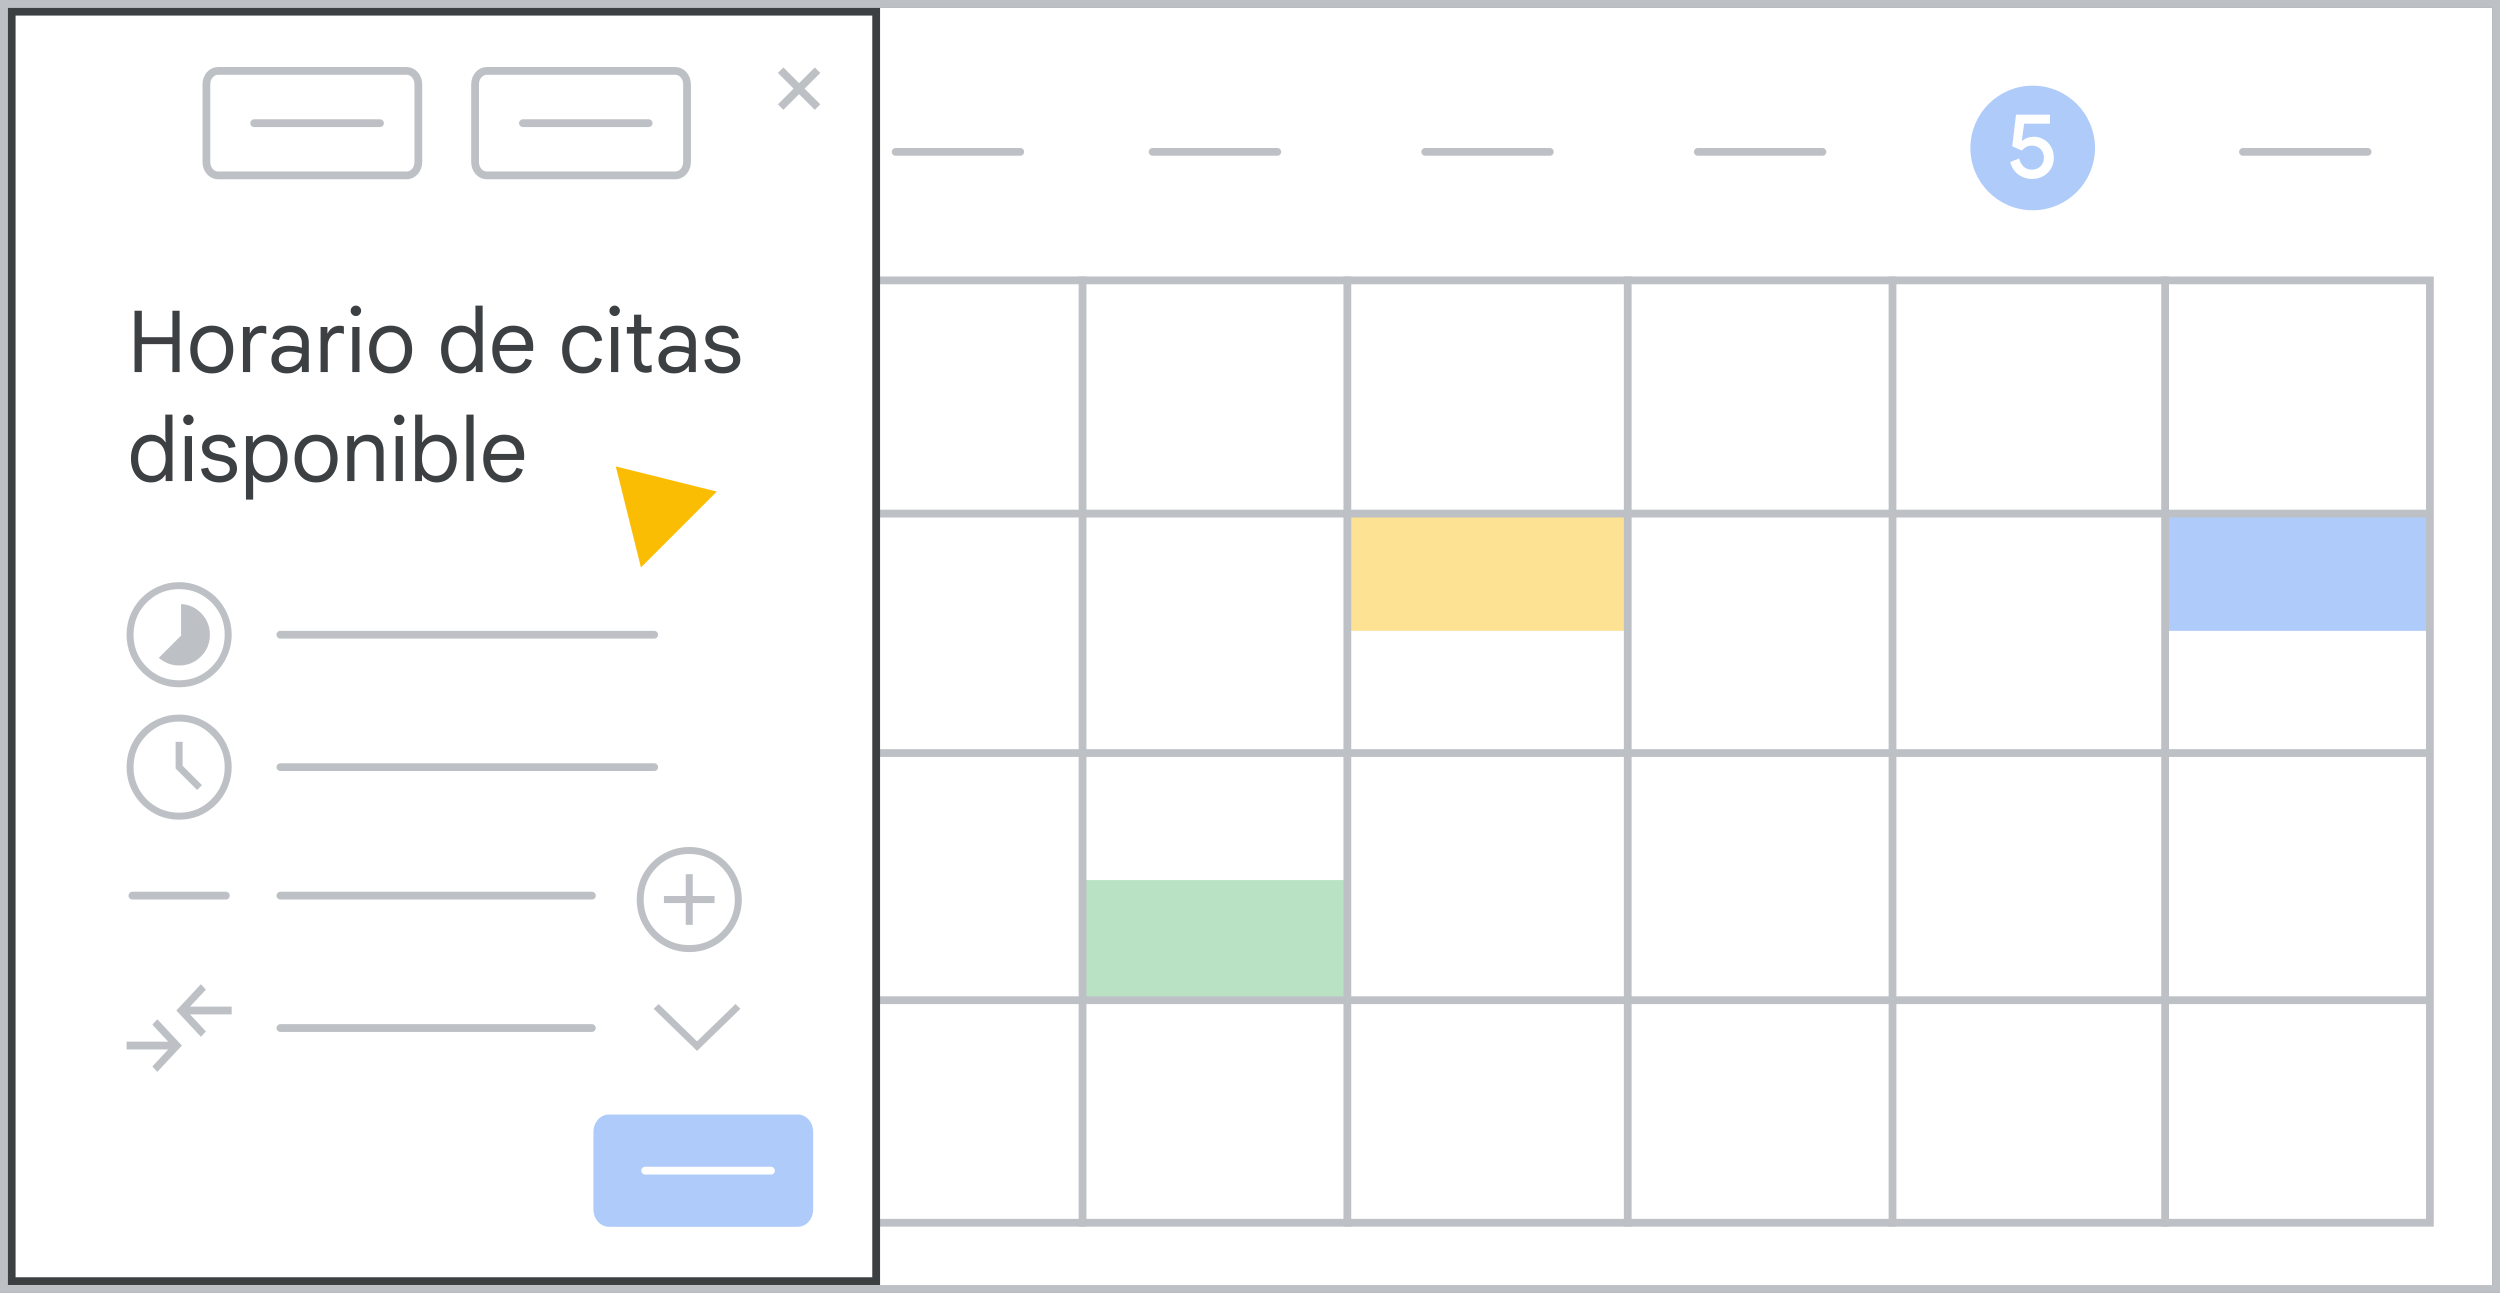 <svg width="321" height="166" viewBox="0 0 321 166" fill="none" xmlns="http://www.w3.org/2000/svg">
<rect x="0" y="0" width="321" height="166" fill="#808080" stroke="none"/>
<g id="calendar-create-appointment-schedule">
<g clip-path="url(#clip0_6821_6421)">
<path id="background" d="M320.007 0.992H0.994V165.614H320.007V0.992Z" fill="white"/>
<rect id="Rectangle" x="278" y="66" width="34" height="15" fill="#AECBFA"/>
<rect id="Rectangle_2" x="173" y="66" width="36" height="15" fill="#FDE293"/>
<rect id="Rectangle_3" opacity="0.8" x="139" y="113" width="34" height="15" fill="#A8DAB5"/>
<g id="calendar-grid">
<path id="Line-4" d="M71.189 65.948H311.062" stroke="#BDC1C6" stroke-linecap="square"/>
<path id="Line-4_2" d="M71.189 96.691H311.062" stroke="#BDC1C6" stroke-linecap="square"/>
<path id="Line-4_3" d="M71.189 128.425H311.062" stroke="#BDC1C6" stroke-linecap="square"/>
<path id="Line" d="M104.35 38.676V156.687" stroke="#BDC1C6" stroke-linecap="square"/>
<path id="Line_2" d="M139 36V157" stroke="#BDC1C6" stroke-linecap="square"/>
<path id="Line_3" d="M173 36V157" stroke="#BDC1C6" stroke-linecap="square"/>
<path id="Line_4" d="M209 36V157" stroke="#BDC1C6" stroke-linecap="square"/>
<path id="Line_5" d="M243 36V157" stroke="#BDC1C6" stroke-linecap="square"/>
<path id="Line_6" d="M278 36V157" stroke="#BDC1C6" stroke-linecap="square"/>
</g>
<path id="calendar-border" d="M312 36H71V157H312V36Z" stroke="#BDC1C6"/>
<g id="Callout 5">
<g id="5">
<circle id="Oval" cx="261" cy="19" r="8" fill="#AECBFA"/>
<path id="5_2" d="M260.895 22.978C261.429 22.978 261.91 22.86 262.339 22.624C262.767 22.389 263.103 22.062 263.347 21.646C263.59 21.229 263.712 20.762 263.712 20.243C263.712 19.724 263.594 19.261 263.359 18.852C263.123 18.443 262.808 18.125 262.415 17.897C262.022 17.669 261.598 17.555 261.142 17.555C260.584 17.555 260.093 17.724 259.669 18.062L259.598 18.05L259.904 15.881H263.217V14.726H258.855L258.372 18.781L259.621 19.335C259.763 19.139 259.946 18.983 260.17 18.869C260.394 18.756 260.635 18.698 260.895 18.698C261.35 18.698 261.722 18.846 262.009 19.141C262.296 19.435 262.439 19.807 262.439 20.255C262.439 20.703 262.292 21.07 261.997 21.357C261.702 21.644 261.331 21.787 260.883 21.787C260.466 21.787 260.118 21.658 259.839 21.398C259.56 21.139 259.366 20.789 259.256 20.349L258.112 20.797C258.23 21.276 258.433 21.679 258.719 22.006C259.006 22.332 259.34 22.575 259.722 22.736C260.103 22.898 260.494 22.978 260.895 22.978Z" fill="white"/>
</g>
</g>
<path id="Line 28" d="M115 19.5H131" stroke="#BDC1C6" stroke-linecap="round"/>
<path id="Line 29" d="M148 19.5H164" stroke="#BDC1C6" stroke-linecap="round"/>
<path id="Line 30" d="M183 19.5H199" stroke="#BDC1C6" stroke-linecap="round"/>
<path id="Line 31" d="M218 19.5H234" stroke="#BDC1C6" stroke-linecap="round"/>
<path id="Line 33" d="M288 19.5H304" stroke="#BDC1C6" stroke-linecap="round"/>
<g id="popup">
<path id="popup-bg" d="M112.5 1.5V164.5H1.5V1.5H112.5Z" fill="white" stroke="#3C4043"/>
<path id="Horario de citas disponible" d="M17.275 47.773V39.897H18.21V43.296H22.137V39.897H23.061V47.773H22.137V44.187H18.21V47.773H17.275ZM27.201 47.949C26.637 47.949 26.145 47.821 25.727 47.564C25.317 47.3 24.998 46.937 24.77 46.475C24.543 46.013 24.43 45.482 24.43 44.88C24.43 44.272 24.543 43.74 24.77 43.285C24.998 42.823 25.317 42.464 25.727 42.207C26.145 41.943 26.637 41.811 27.201 41.811C27.766 41.811 28.254 41.943 28.665 42.207C29.075 42.464 29.39 42.823 29.61 43.285C29.838 43.74 29.951 44.272 29.951 44.88C29.951 45.482 29.838 46.013 29.61 46.475C29.39 46.937 29.075 47.3 28.665 47.564C28.254 47.821 27.766 47.949 27.201 47.949ZM27.201 47.102C27.561 47.102 27.876 47.014 28.148 46.838C28.426 46.662 28.642 46.409 28.797 46.079C28.951 45.749 29.027 45.35 29.027 44.88C29.027 44.411 28.951 44.011 28.797 43.681C28.642 43.351 28.426 43.098 28.148 42.922C27.876 42.746 27.561 42.658 27.201 42.658C26.842 42.658 26.523 42.746 26.244 42.922C25.966 43.098 25.746 43.351 25.584 43.681C25.43 44.011 25.354 44.411 25.354 44.88C25.354 45.35 25.43 45.749 25.584 46.079C25.746 46.409 25.966 46.662 26.244 46.838C26.523 47.014 26.842 47.102 27.201 47.102ZM31.194 47.773V41.987H32.074V42.79H32.118C32.192 42.6 32.305 42.431 32.459 42.284C32.613 42.138 32.789 42.024 32.987 41.943C33.193 41.863 33.402 41.822 33.614 41.822C33.754 41.822 33.867 41.83 33.955 41.844C34.043 41.859 34.12 41.881 34.186 41.91V42.889C34.084 42.838 33.974 42.801 33.856 42.779C33.739 42.757 33.618 42.746 33.493 42.746C33.237 42.746 33.002 42.82 32.789 42.966C32.584 43.113 32.419 43.311 32.294 43.56C32.177 43.802 32.118 44.07 32.118 44.363V47.773H31.194ZM36.853 47.949C36.458 47.949 36.109 47.876 35.809 47.729C35.508 47.583 35.273 47.377 35.105 47.113C34.936 46.842 34.852 46.523 34.852 46.156C34.852 45.768 34.95 45.445 35.148 45.188C35.354 44.924 35.621 44.726 35.952 44.594C36.289 44.462 36.652 44.396 37.041 44.396C37.268 44.396 37.477 44.407 37.667 44.429C37.865 44.444 38.053 44.47 38.228 44.506C38.412 44.543 38.588 44.591 38.757 44.649V44.011C38.757 43.593 38.617 43.263 38.339 43.021C38.06 42.772 37.704 42.647 37.272 42.647C36.89 42.647 36.575 42.735 36.325 42.911C36.076 43.08 35.904 43.333 35.809 43.67L34.972 43.461C35.038 43.117 35.178 42.823 35.391 42.581C35.603 42.332 35.871 42.141 36.194 42.009C36.523 41.877 36.883 41.811 37.272 41.811C38.027 41.811 38.61 42.002 39.02 42.383C39.438 42.765 39.648 43.3 39.648 43.989V47.773H38.757V47.014H38.712C38.61 47.161 38.474 47.308 38.306 47.454C38.137 47.601 37.931 47.718 37.69 47.806C37.455 47.902 37.176 47.949 36.853 47.949ZM37.019 47.135C37.356 47.135 37.653 47.062 37.91 46.915C38.173 46.769 38.379 46.567 38.526 46.31C38.679 46.046 38.757 45.753 38.757 45.43C38.485 45.328 38.225 45.254 37.975 45.21C37.726 45.166 37.469 45.144 37.206 45.144C36.788 45.144 36.447 45.225 36.182 45.386C35.926 45.54 35.797 45.797 35.797 46.156C35.797 46.45 35.911 46.688 36.139 46.871C36.373 47.047 36.666 47.135 37.019 47.135ZM41.163 47.773V41.987H42.043V42.79H42.087C42.16 42.6 42.274 42.431 42.428 42.284C42.582 42.138 42.758 42.024 42.956 41.943C43.161 41.863 43.37 41.822 43.583 41.822C43.722 41.822 43.836 41.83 43.924 41.844C44.012 41.859 44.089 41.881 44.155 41.91V42.889C44.052 42.838 43.942 42.801 43.825 42.779C43.708 42.757 43.587 42.746 43.462 42.746C43.205 42.746 42.971 42.82 42.758 42.966C42.553 43.113 42.388 43.311 42.263 43.56C42.146 43.802 42.087 44.07 42.087 44.363V47.773H41.163ZM45.234 47.773V41.987H46.158V47.773H45.234ZM45.696 40.579C45.513 40.579 45.355 40.513 45.223 40.381C45.091 40.249 45.025 40.092 45.025 39.908C45.025 39.718 45.091 39.56 45.223 39.435C45.355 39.303 45.513 39.237 45.696 39.237C45.887 39.237 46.045 39.303 46.169 39.435C46.301 39.56 46.367 39.718 46.367 39.908C46.367 40.092 46.301 40.249 46.169 40.381C46.045 40.513 45.887 40.579 45.696 40.579ZM50.168 47.949C49.604 47.949 49.112 47.821 48.694 47.564C48.284 47.3 47.965 46.937 47.737 46.475C47.51 46.013 47.396 45.482 47.396 44.88C47.396 44.272 47.51 43.74 47.737 43.285C47.965 42.823 48.284 42.464 48.694 42.207C49.112 41.943 49.604 41.811 50.168 41.811C50.733 41.811 51.221 41.943 51.631 42.207C52.042 42.464 52.357 42.823 52.577 43.285C52.805 43.74 52.918 44.272 52.918 44.88C52.918 45.482 52.805 46.013 52.577 46.475C52.357 46.937 52.042 47.3 51.631 47.564C51.221 47.821 50.733 47.949 50.168 47.949ZM50.168 47.102C50.528 47.102 50.843 47.014 51.114 46.838C51.393 46.662 51.609 46.409 51.763 46.079C51.917 45.749 51.994 45.35 51.994 44.88C51.994 44.411 51.917 44.011 51.763 43.681C51.609 43.351 51.393 43.098 51.114 42.922C50.843 42.746 50.528 42.658 50.168 42.658C49.809 42.658 49.49 42.746 49.211 42.922C48.933 43.098 48.713 43.351 48.551 43.681C48.397 44.011 48.32 44.411 48.32 44.88C48.32 45.35 48.397 45.749 48.551 46.079C48.713 46.409 48.933 46.662 49.211 46.838C49.49 47.014 49.809 47.102 50.168 47.102ZM59.22 47.949C58.699 47.949 58.244 47.821 57.856 47.564C57.467 47.3 57.166 46.937 56.954 46.475C56.741 46.013 56.635 45.482 56.635 44.88C56.635 44.272 56.741 43.74 56.954 43.285C57.166 42.823 57.463 42.464 57.845 42.207C58.233 41.943 58.688 41.811 59.209 41.811C59.502 41.811 59.77 41.859 60.012 41.954C60.254 42.042 60.463 42.16 60.639 42.306C60.815 42.453 60.95 42.611 61.046 42.779H61.09L61.046 41.987V39.237H61.97V47.773H61.09V46.959H61.046C60.95 47.128 60.815 47.289 60.639 47.443C60.463 47.597 60.254 47.718 60.012 47.806C59.777 47.902 59.513 47.949 59.22 47.949ZM59.319 47.102C59.671 47.102 59.979 47.018 60.243 46.849C60.507 46.681 60.712 46.431 60.859 46.101C61.013 45.764 61.09 45.357 61.09 44.88C61.09 44.396 61.013 43.989 60.859 43.659C60.712 43.329 60.507 43.08 60.243 42.911C59.979 42.743 59.671 42.658 59.319 42.658C58.974 42.658 58.666 42.743 58.395 42.911C58.131 43.08 57.925 43.329 57.779 43.659C57.632 43.989 57.559 44.396 57.559 44.88C57.559 45.357 57.632 45.764 57.779 46.101C57.925 46.431 58.131 46.681 58.395 46.849C58.666 47.018 58.974 47.102 59.319 47.102ZM65.871 47.949C65.328 47.949 64.855 47.817 64.452 47.553C64.056 47.282 63.748 46.915 63.528 46.453C63.315 45.991 63.209 45.471 63.209 44.891C63.209 44.297 63.319 43.769 63.539 43.307C63.766 42.838 64.078 42.471 64.474 42.207C64.877 41.943 65.339 41.811 65.86 41.811C66.417 41.811 66.886 41.921 67.268 42.141C67.656 42.361 67.954 42.677 68.159 43.087C68.364 43.491 68.467 43.975 68.467 44.539C68.467 44.635 68.463 44.73 68.456 44.825C68.456 44.913 68.452 44.99 68.445 45.056H64.133C64.147 45.452 64.221 45.797 64.353 46.09C64.499 46.42 64.705 46.673 64.969 46.849C65.24 47.018 65.552 47.102 65.904 47.102C66.366 47.102 66.714 47.007 66.949 46.816C67.191 46.618 67.367 46.365 67.477 46.057L68.291 46.277C68.174 46.747 67.913 47.143 67.51 47.465C67.114 47.788 66.567 47.949 65.871 47.949ZM64.177 44.286H67.499C67.492 44.037 67.451 43.813 67.378 43.615C67.312 43.41 67.209 43.238 67.07 43.098C66.938 42.952 66.769 42.842 66.564 42.768C66.366 42.688 66.131 42.647 65.86 42.647C65.515 42.647 65.211 42.735 64.947 42.911C64.69 43.08 64.492 43.329 64.353 43.659C64.272 43.843 64.213 44.052 64.177 44.286ZM74.874 47.949C74.331 47.949 73.858 47.825 73.454 47.575C73.051 47.319 72.736 46.959 72.508 46.497C72.288 46.035 72.178 45.496 72.178 44.88C72.178 44.257 72.296 43.718 72.531 43.263C72.765 42.801 73.088 42.446 73.499 42.196C73.909 41.94 74.379 41.811 74.906 41.811C75.603 41.811 76.16 41.991 76.579 42.35C76.996 42.702 77.246 43.157 77.326 43.714L76.436 43.868C76.362 43.516 76.194 43.227 75.93 42.999C75.673 42.772 75.328 42.658 74.895 42.658C74.543 42.658 74.232 42.746 73.96 42.922C73.697 43.091 73.487 43.34 73.334 43.67C73.18 44 73.103 44.404 73.103 44.88C73.103 45.35 73.18 45.753 73.334 46.09C73.487 46.42 73.697 46.673 73.96 46.849C74.232 47.018 74.543 47.102 74.895 47.102C75.306 47.102 75.636 47.003 75.885 46.805C76.135 46.6 76.318 46.299 76.436 45.903L77.282 46.112C77.15 46.662 76.879 47.106 76.469 47.443C76.065 47.781 75.534 47.949 74.874 47.949ZM78.46 47.773V41.987H79.384V47.773H78.46ZM78.922 40.579C78.739 40.579 78.581 40.513 78.449 40.381C78.317 40.249 78.251 40.092 78.251 39.908C78.251 39.718 78.317 39.56 78.449 39.435C78.581 39.303 78.739 39.237 78.922 39.237C79.113 39.237 79.27 39.303 79.395 39.435C79.527 39.56 79.593 39.718 79.593 39.908C79.593 40.092 79.527 40.249 79.395 40.381C79.27 40.513 79.113 40.579 78.922 40.579ZM80.49 42.834V41.987H81.414V40.403H82.338V41.987H83.658V42.834H82.338V46.112C82.338 46.391 82.4 46.607 82.525 46.761C82.65 46.915 82.837 46.992 83.086 46.992C83.211 46.992 83.317 46.978 83.405 46.948C83.5 46.919 83.588 46.879 83.669 46.827V47.729C83.574 47.766 83.471 47.795 83.361 47.817C83.251 47.847 83.108 47.861 82.932 47.861C82.477 47.861 82.111 47.726 81.832 47.454C81.553 47.176 81.414 46.791 81.414 46.299V42.834H80.49ZM86.547 47.949C86.151 47.949 85.802 47.876 85.502 47.729C85.201 47.583 84.966 47.377 84.798 47.113C84.629 46.842 84.545 46.523 84.545 46.156C84.545 45.768 84.644 45.445 84.842 45.188C85.047 44.924 85.315 44.726 85.645 44.594C85.982 44.462 86.345 44.396 86.734 44.396C86.961 44.396 87.17 44.407 87.361 44.429C87.559 44.444 87.746 44.47 87.922 44.506C88.105 44.543 88.281 44.591 88.45 44.649V44.011C88.45 43.593 88.311 43.263 88.032 43.021C87.753 42.772 87.397 42.647 86.965 42.647C86.584 42.647 86.268 42.735 86.019 42.911C85.769 43.08 85.597 43.333 85.502 43.67L84.666 43.461C84.732 43.117 84.871 42.823 85.084 42.581C85.296 42.332 85.564 42.141 85.887 42.009C86.217 41.877 86.576 41.811 86.965 41.811C87.72 41.811 88.303 42.002 88.714 42.383C89.132 42.765 89.341 43.3 89.341 43.989V47.773H88.45V47.014H88.406C88.303 47.161 88.168 47.308 87.999 47.454C87.83 47.601 87.625 47.718 87.383 47.806C87.148 47.902 86.87 47.949 86.547 47.949ZM86.712 47.135C87.049 47.135 87.346 47.062 87.603 46.915C87.867 46.769 88.072 46.567 88.219 46.31C88.373 46.046 88.45 45.753 88.45 45.43C88.178 45.328 87.918 45.254 87.669 45.21C87.419 45.166 87.163 45.144 86.899 45.144C86.481 45.144 86.14 45.225 85.876 45.386C85.619 45.54 85.491 45.797 85.491 46.156C85.491 46.45 85.605 46.688 85.832 46.871C86.067 47.047 86.36 47.135 86.712 47.135ZM92.814 47.949C92.418 47.949 92.048 47.883 91.704 47.751C91.359 47.612 91.073 47.414 90.846 47.157C90.626 46.893 90.493 46.574 90.45 46.2L91.341 46.046C91.399 46.34 91.553 46.593 91.802 46.805C92.052 47.018 92.389 47.124 92.814 47.124C93.181 47.124 93.493 47.047 93.749 46.893C94.006 46.732 94.135 46.505 94.135 46.211C94.135 46.035 94.091 45.885 94.002 45.76C93.915 45.628 93.782 45.518 93.606 45.43C93.438 45.342 93.222 45.276 92.957 45.232L92.243 45.1C91.92 45.042 91.63 44.943 91.374 44.803C91.124 44.664 90.926 44.484 90.779 44.264C90.64 44.037 90.57 43.766 90.57 43.45C90.57 43.12 90.666 42.834 90.856 42.592C91.055 42.343 91.315 42.152 91.638 42.02C91.968 41.881 92.327 41.811 92.716 41.811C93.067 41.811 93.394 41.866 93.695 41.976C94.002 42.079 94.259 42.248 94.465 42.482C94.677 42.71 94.809 43.014 94.861 43.395L94.002 43.527C93.929 43.205 93.772 42.977 93.529 42.845C93.295 42.706 93.023 42.636 92.716 42.636C92.378 42.636 92.092 42.71 91.858 42.856C91.623 42.996 91.505 43.19 91.505 43.439C91.505 43.659 91.594 43.839 91.769 43.978C91.945 44.118 92.224 44.228 92.606 44.308L93.419 44.473C93.94 44.576 94.344 44.767 94.629 45.045C94.915 45.317 95.058 45.694 95.058 46.178C95.058 46.538 94.96 46.849 94.761 47.113C94.564 47.377 94.296 47.583 93.959 47.729C93.621 47.876 93.24 47.949 92.814 47.949ZM19.398 61.949C18.878 61.949 18.423 61.821 18.034 61.564C17.646 61.3 17.345 60.937 17.132 60.475C16.92 60.013 16.813 59.482 16.813 58.88C16.813 58.272 16.92 57.74 17.132 57.285C17.345 56.823 17.642 56.464 18.023 56.207C18.412 55.943 18.867 55.811 19.387 55.811C19.681 55.811 19.948 55.859 20.19 55.954C20.432 56.042 20.641 56.16 20.817 56.306C20.993 56.453 21.129 56.611 21.224 56.779H21.268L21.224 55.987V53.237H22.148V61.773H21.268V60.959H21.224C21.129 61.128 20.993 61.289 20.817 61.443C20.641 61.597 20.432 61.718 20.19 61.806C19.956 61.902 19.692 61.949 19.398 61.949ZM19.497 61.102C19.849 61.102 20.157 61.018 20.421 60.849C20.685 60.681 20.891 60.431 21.037 60.101C21.191 59.764 21.268 59.357 21.268 58.88C21.268 58.396 21.191 57.989 21.037 57.659C20.891 57.329 20.685 57.08 20.421 56.911C20.157 56.743 19.849 56.658 19.497 56.658C19.153 56.658 18.845 56.743 18.573 56.911C18.309 57.08 18.104 57.329 17.957 57.659C17.811 57.989 17.737 58.396 17.737 58.88C17.737 59.357 17.811 59.764 17.957 60.101C18.104 60.431 18.309 60.681 18.573 60.849C18.845 61.018 19.153 61.102 19.497 61.102ZM23.729 61.773V55.987H24.652V61.773H23.729ZM24.191 54.579C24.007 54.579 23.849 54.513 23.718 54.381C23.585 54.249 23.52 54.092 23.52 53.908C23.52 53.718 23.585 53.56 23.718 53.435C23.849 53.303 24.007 53.237 24.191 53.237C24.381 53.237 24.539 53.303 24.663 53.435C24.796 53.56 24.861 53.718 24.861 53.908C24.861 54.092 24.796 54.249 24.663 54.381C24.539 54.513 24.381 54.579 24.191 54.579ZM28.189 61.949C27.794 61.949 27.423 61.883 27.078 61.751C26.734 61.612 26.448 61.414 26.221 61.157C26 60.893 25.869 60.574 25.825 60.2L26.715 60.046C26.774 60.34 26.928 60.593 27.177 60.805C27.427 61.018 27.764 61.124 28.189 61.124C28.556 61.124 28.868 61.047 29.125 60.893C29.381 60.732 29.509 60.505 29.509 60.211C29.509 60.035 29.465 59.885 29.378 59.76C29.29 59.628 29.157 59.518 28.982 59.43C28.813 59.342 28.596 59.276 28.332 59.232L27.617 59.1C27.295 59.042 27.005 58.943 26.748 58.803C26.499 58.664 26.301 58.484 26.154 58.264C26.015 58.037 25.945 57.766 25.945 57.45C25.945 57.12 26.041 56.834 26.232 56.592C26.43 56.343 26.69 56.152 27.012 56.02C27.343 55.881 27.702 55.811 28.09 55.811C28.442 55.811 28.769 55.866 29.07 55.976C29.378 56.079 29.634 56.248 29.84 56.482C30.052 56.71 30.184 57.014 30.235 57.395L29.378 57.527C29.304 57.205 29.146 56.977 28.904 56.845C28.67 56.706 28.398 56.636 28.09 56.636C27.753 56.636 27.467 56.71 27.233 56.856C26.998 56.996 26.881 57.19 26.881 57.439C26.881 57.659 26.968 57.839 27.145 57.978C27.32 58.118 27.599 58.228 27.98 58.308L28.794 58.473C29.315 58.576 29.718 58.767 30.005 59.045C30.291 59.317 30.433 59.694 30.433 60.178C30.433 60.538 30.334 60.849 30.137 61.113C29.939 61.377 29.671 61.583 29.334 61.729C28.996 61.876 28.615 61.949 28.189 61.949ZM31.581 64.149V55.987H32.461V56.834H32.505C32.608 56.651 32.747 56.482 32.923 56.328C33.106 56.174 33.319 56.05 33.561 55.954C33.81 55.859 34.071 55.811 34.342 55.811C34.863 55.811 35.317 55.94 35.706 56.196C36.095 56.453 36.395 56.812 36.608 57.274C36.821 57.736 36.927 58.272 36.927 58.88C36.927 59.489 36.817 60.024 36.597 60.486C36.384 60.948 36.084 61.308 35.695 61.564C35.314 61.821 34.863 61.949 34.342 61.949C33.895 61.949 33.513 61.858 33.198 61.674C32.883 61.484 32.652 61.264 32.505 61.014H32.461L32.505 61.773V64.149H31.581ZM34.243 61.102C34.588 61.102 34.892 61.018 35.156 60.849C35.42 60.681 35.625 60.431 35.772 60.101C35.926 59.764 36.003 59.357 36.003 58.88C36.003 58.396 35.926 57.989 35.772 57.659C35.625 57.329 35.42 57.08 35.156 56.911C34.892 56.743 34.588 56.658 34.243 56.658C33.898 56.658 33.59 56.743 33.319 56.911C33.055 57.08 32.846 57.329 32.692 57.659C32.538 57.989 32.461 58.396 32.461 58.88C32.461 59.357 32.538 59.764 32.692 60.101C32.846 60.431 33.055 60.681 33.319 60.849C33.59 61.018 33.898 61.102 34.243 61.102ZM40.597 61.949C40.032 61.949 39.541 61.821 39.123 61.564C38.712 61.3 38.393 60.937 38.166 60.475C37.939 60.013 37.825 59.482 37.825 58.88C37.825 58.272 37.939 57.74 38.166 57.285C38.393 56.823 38.712 56.464 39.123 56.207C39.541 55.943 40.032 55.811 40.597 55.811C41.162 55.811 41.649 55.943 42.06 56.207C42.471 56.464 42.786 56.823 43.006 57.285C43.233 57.74 43.347 58.272 43.347 58.88C43.347 59.482 43.233 60.013 43.006 60.475C42.786 60.937 42.471 61.3 42.06 61.564C41.649 61.821 41.162 61.949 40.597 61.949ZM40.597 61.102C40.956 61.102 41.272 61.014 41.543 60.838C41.822 60.662 42.038 60.409 42.192 60.079C42.346 59.749 42.423 59.35 42.423 58.88C42.423 58.411 42.346 58.011 42.192 57.681C42.038 57.351 41.822 57.098 41.543 56.922C41.272 56.746 40.956 56.658 40.597 56.658C40.238 56.658 39.919 56.746 39.64 56.922C39.361 57.098 39.141 57.351 38.98 57.681C38.826 58.011 38.749 58.411 38.749 58.88C38.749 59.35 38.826 59.749 38.98 60.079C39.141 60.409 39.361 60.662 39.64 60.838C39.919 61.014 40.238 61.102 40.597 61.102ZM44.59 61.773V55.987H45.47V56.746H45.514C45.653 56.475 45.873 56.251 46.174 56.075C46.482 55.899 46.834 55.811 47.23 55.811C47.883 55.811 48.381 56.002 48.726 56.383C49.078 56.765 49.254 57.282 49.254 57.934V61.773H48.33V58.055C48.33 57.549 48.202 57.19 47.945 56.977C47.696 56.765 47.384 56.658 47.01 56.658C46.702 56.658 46.434 56.735 46.207 56.889C45.987 57.036 45.815 57.234 45.69 57.483C45.572 57.725 45.514 57.997 45.514 58.297V61.773H44.59ZM50.799 61.773V55.987H51.723V61.773H50.799ZM51.261 54.579C51.078 54.579 50.92 54.513 50.788 54.381C50.656 54.249 50.59 54.092 50.59 53.908C50.59 53.718 50.656 53.56 50.788 53.435C50.92 53.303 51.078 53.237 51.261 53.237C51.452 53.237 51.609 53.303 51.734 53.435C51.866 53.56 51.932 53.718 51.932 53.908C51.932 54.092 51.866 54.249 51.734 54.381C51.609 54.513 51.452 54.579 51.261 54.579ZM56.063 61.949C55.777 61.949 55.513 61.902 55.271 61.806C55.029 61.718 54.82 61.601 54.644 61.454C54.468 61.308 54.328 61.15 54.226 60.981H54.182V61.773H53.302V53.237H54.226V55.987L54.182 56.779H54.226C54.328 56.611 54.468 56.453 54.644 56.306C54.82 56.16 55.029 56.042 55.271 55.954C55.52 55.859 55.788 55.811 56.074 55.811C56.594 55.811 57.045 55.943 57.427 56.207C57.815 56.464 58.116 56.823 58.329 57.285C58.541 57.74 58.648 58.272 58.648 58.88C58.648 59.482 58.541 60.013 58.329 60.475C58.116 60.937 57.815 61.3 57.427 61.564C57.038 61.821 56.583 61.949 56.063 61.949ZM55.964 61.102C56.308 61.102 56.613 61.018 56.877 60.849C57.141 60.673 57.346 60.42 57.493 60.09C57.647 59.76 57.724 59.357 57.724 58.88C57.724 58.404 57.647 58 57.493 57.67C57.346 57.34 57.141 57.091 56.877 56.922C56.613 56.746 56.308 56.658 55.964 56.658C55.619 56.658 55.311 56.746 55.04 56.922C54.776 57.091 54.567 57.34 54.413 57.67C54.259 58 54.182 58.404 54.182 58.88C54.182 59.357 54.259 59.76 54.413 60.09C54.567 60.42 54.776 60.673 55.04 60.849C55.311 61.018 55.619 61.102 55.964 61.102ZM59.887 61.773V53.237H60.811V61.773H59.887ZM64.711 61.949C64.168 61.949 63.695 61.817 63.292 61.553C62.896 61.282 62.588 60.915 62.368 60.453C62.155 59.991 62.049 59.471 62.049 58.891C62.049 58.297 62.159 57.769 62.379 57.307C62.606 56.838 62.918 56.471 63.314 56.207C63.717 55.943 64.179 55.811 64.7 55.811C65.257 55.811 65.726 55.921 66.108 56.141C66.496 56.361 66.793 56.677 66.999 57.087C67.204 57.491 67.307 57.975 67.307 58.539C67.307 58.635 67.303 58.73 67.296 58.825C67.296 58.913 67.292 58.99 67.285 59.056H62.973C62.987 59.452 63.061 59.797 63.193 60.09C63.339 60.42 63.545 60.673 63.809 60.849C64.08 61.018 64.392 61.102 64.744 61.102C65.206 61.102 65.554 61.007 65.789 60.816C66.031 60.618 66.207 60.365 66.317 60.057L67.131 60.277C67.013 60.747 66.753 61.143 66.35 61.465C65.954 61.788 65.407 61.949 64.711 61.949ZM63.017 58.286H66.339C66.331 58.037 66.291 57.813 66.218 57.615C66.152 57.41 66.049 57.238 65.91 57.098C65.778 56.952 65.609 56.842 65.404 56.768C65.206 56.688 64.971 56.647 64.7 56.647C64.355 56.647 64.051 56.735 63.787 56.911C63.53 57.08 63.332 57.329 63.193 57.659C63.112 57.843 63.053 58.052 63.017 58.286Z" fill="#3C4043"/>
<g id="button">
<path id="Rectangle_4" d="M102.426 143.105H78.187C77.089 143.105 76.199 144.098 76.199 145.323V155.303C76.199 156.527 77.089 157.52 78.187 157.52H102.426C103.524 157.52 104.413 156.527 104.413 155.303V145.323C104.413 144.098 103.524 143.105 102.426 143.105Z" fill="#AECBFA"/>
<path id="add-title-text-line" d="M82.841 150.313H98.99" stroke="white" stroke-linecap="round"/>
</g>
<g id="button_2">
<g id="button_3">
<path id="Rectangle_5" d="M27.987 9.105H52.227C52.998 9.105 53.714 9.822 53.714 10.823V20.803C53.714 21.804 52.998 22.52 52.227 22.52H27.987C27.216 22.52 26.5 21.804 26.5 20.803V10.823C26.5 9.822 27.216 9.106 27.987 9.105Z" stroke="#BDC1C6"/>
<path id="add-title-text-line_2" d="M32.642 15.813H48.791" stroke="#BDC1C6" stroke-linecap="round"/>
</g>
<path id="Rectangle_6" d="M62.487 9.105H86.727C87.498 9.105 88.214 9.822 88.214 10.823V20.803C88.214 21.804 87.498 22.52 86.727 22.52H62.487C61.716 22.52 61 21.804 61 20.803V10.823C61 9.822 61.716 9.106 62.487 9.105Z" stroke="#BDC1C6"/>
<path id="add-title-text-line_3" d="M67.142 15.813H83.291" stroke="#BDC1C6" stroke-linecap="round"/>
</g>
<g id="Icons/close-sm">
<path id="Line-8" d="M100.588 9.364L104.618 13.396" stroke="#BDC1C6" stroke-linecap="square"/>
<path id="Line-8_2" d="M104.618 9.364L100.588 13.396" stroke="#BDC1C6" stroke-linecap="square"/>
</g>
<path id="add" d="M88.5 108.625C89.333 108.625 90.121 108.765 90.864 109.046L91.18 109.175H91.181C91.913 109.486 92.562 109.898 93.127 110.41L93.364 110.636C93.905 111.177 94.346 111.801 94.686 112.51L94.825 112.819V112.82C95.191 113.656 95.375 114.548 95.375 115.5C95.375 116.333 95.235 117.121 94.954 117.864L94.825 118.18V118.181C94.47 119.018 93.983 119.746 93.364 120.364C92.823 120.905 92.198 121.35 91.489 121.699L91.18 121.843C90.345 122.197 89.452 122.375 88.5 122.375C87.548 122.375 86.655 122.197 85.819 121.843H85.82C85.087 121.521 84.438 121.104 83.873 120.59L83.636 120.364C83.095 119.823 82.65 119.198 82.301 118.489L82.157 118.18C81.803 117.345 81.625 116.452 81.625 115.5C81.625 114.548 81.803 113.655 82.157 112.82C82.479 112.087 82.896 111.438 83.41 110.873L83.636 110.636C84.177 110.095 84.801 109.654 85.51 109.314L85.819 109.175H85.82C86.656 108.809 87.548 108.625 88.5 108.625ZM88.5 109.775C87.004 109.775 85.719 110.263 84.65 111.237L84.439 111.439C83.331 112.548 82.775 113.904 82.775 115.5C82.775 116.996 83.263 118.281 84.237 119.35L84.439 119.561C85.548 120.669 86.904 121.225 88.5 121.225C90.096 121.225 91.452 120.669 92.561 119.561C93.669 118.452 94.225 117.096 94.225 115.5C94.225 114.004 93.737 112.719 92.763 111.65L92.561 111.439C91.452 110.331 90.096 109.775 88.5 109.775ZM89.075 112.125V114.925H91.875V116.075H89.075V118.875H87.925V116.075H85.125V114.925H87.925V112.125H89.075Z" fill="#BDC1C6" stroke="white" stroke-width="0.25"/>
<path id="duration" d="M23 74.625C23.833 74.625 24.621 74.765 25.364 75.046L25.68 75.175H25.681C26.413 75.486 27.062 75.898 27.627 76.41L27.864 76.636C28.405 77.177 28.846 77.801 29.186 78.51L29.325 78.819V78.82C29.691 79.656 29.875 80.548 29.875 81.5C29.875 82.333 29.735 83.121 29.454 83.864L29.325 84.18V84.181C28.97 85.018 28.483 85.746 27.864 86.364C27.323 86.905 26.698 87.35 25.989 87.699L25.68 87.843C24.845 88.197 23.952 88.375 23 88.375C22.048 88.375 21.155 88.197 20.319 87.843H20.32C19.587 87.521 18.938 87.104 18.373 86.59L18.136 86.364C17.595 85.823 17.15 85.198 16.801 84.489L16.657 84.18C16.303 83.345 16.125 82.452 16.125 81.5C16.125 80.548 16.303 79.655 16.657 78.82C16.979 78.087 17.396 77.438 17.91 76.873L18.136 76.636C18.677 76.095 19.301 75.654 20.01 75.314L20.319 75.175H20.32C21.155 74.809 22.048 74.625 23 74.625ZM23 75.775C21.504 75.775 20.219 76.263 19.15 77.237L18.939 77.439C17.831 78.548 17.275 79.904 17.275 81.5C17.275 82.996 17.763 84.281 18.737 85.35L18.939 85.561C20.048 86.669 21.404 87.225 23 87.225C24.596 87.225 25.952 86.669 27.061 85.561C28.169 84.452 28.725 83.096 28.725 81.5C28.725 80.004 28.237 78.719 27.263 77.65L27.061 77.439C25.952 76.331 24.596 75.775 23 75.775ZM23.125 77.427C24.135 77.453 25.003 77.8 25.736 78.47L25.887 78.613C26.68 79.406 27.075 80.366 27.075 81.5C27.075 82.563 26.727 83.473 26.03 84.236L25.887 84.387C25.094 85.18 24.134 85.575 23 85.575C22.457 85.575 21.938 85.473 21.441 85.27C20.991 85.072 20.579 84.805 20.205 84.471L23.089 81.589L23.125 81.552V77.427Z" fill="#BDC1C6" stroke="white" stroke-width="0.25"/>
<path id="clock" d="M23 91.625C23.833 91.625 24.621 91.765 25.364 92.046L25.68 92.175H25.681C26.413 92.486 27.062 92.898 27.627 93.41L27.864 93.636C28.405 94.177 28.846 94.801 29.186 95.51L29.325 95.819V95.82C29.691 96.656 29.875 97.548 29.875 98.5C29.875 99.333 29.735 100.121 29.454 100.864L29.325 101.18V101.181C28.97 102.018 28.483 102.746 27.864 103.364C27.323 103.905 26.698 104.35 25.989 104.699L25.68 104.843C24.845 105.197 23.952 105.375 23 105.375C22.048 105.375 21.155 105.197 20.319 104.843H20.32C19.587 104.521 18.938 104.104 18.373 103.59L18.136 103.364C17.595 102.823 17.15 102.198 16.801 101.489L16.657 101.18C16.303 100.345 16.125 99.452 16.125 98.5C16.125 97.548 16.303 96.655 16.657 95.82C16.979 95.087 17.396 94.438 17.91 93.873L18.136 93.636C18.677 93.095 19.301 92.654 20.01 92.314L20.319 92.175H20.32C21.155 91.809 22.048 91.625 23 91.625ZM23 92.775C21.514 92.775 20.23 93.269 19.152 94.253L18.939 94.457C17.831 95.566 17.275 96.916 17.275 98.5C17.275 99.985 17.763 101.27 18.737 102.348L18.939 102.561L18.939 102.562C20.06 103.67 21.416 104.225 23 104.225C24.584 104.225 25.934 103.669 27.043 102.561C28.163 101.44 28.725 100.085 28.725 98.5C28.725 97.014 28.231 95.735 27.246 94.667L27.043 94.456C25.934 93.336 24.584 92.775 23 92.775ZM23.575 95.125V98.272L23.611 98.309L26.112 100.81L25.31 101.612L22.425 98.728V95.125H23.575Z" fill="#BDC1C6" stroke="white" stroke-width="0.25"/>
<path id="arows" d="M23.528 134.25L20.2 137.815L19.39 136.932L21.114 135.085L21.311 134.875H16.125V133.625H21.311L21.114 133.415L19.39 131.567L20.2 130.684L23.528 134.25ZM26.609 127.067L24.886 128.915L24.689 129.125H29.875V130.375H24.689L24.886 130.585L26.609 132.432L25.799 133.315L22.471 129.75L25.799 126.184L26.609 127.067Z" fill="#BDC1C6" stroke="white" stroke-width="0.25"/>
<path id="arrow" d="M95.284 129.533L89.5 135.147L83.715 129.533L84.564 128.708L89.395 133.397L89.5 133.499L89.605 133.397L94.435 128.708L95.284 129.533Z" fill="#BDC1C6" stroke="white" stroke-width="0.3"/>
<path id="add-title-text-line_4" d="M36 81.5H84" stroke="#BDC1C6" stroke-linecap="round"/>
<path id="add-title-text-line_5" d="M36 98.5H84" stroke="#BDC1C6" stroke-linecap="round"/>
<path id="add-title-text-line_6" d="M36 115H76" stroke="#BDC1C6" stroke-linecap="round"/>
<path id="add-title-text-line_7" d="M17 115H29" stroke="#BDC1C6" stroke-linecap="round"/>
<path id="add-title-text-line_8" d="M36 132H76" stroke="#BDC1C6" stroke-linecap="round"/>
</g>
<g id="Cursor ">
<g id="Union">
<mask id="path-44-outside-1_6821_6421" maskUnits="userSpaceOnUse" x="66.038" y="47.084" width="44.548" height="44.548" fill="black">
<rect fill="white" x="66.038" y="47.084" width="44.548" height="44.548"/>
<path fill-rule="evenodd" clip-rule="evenodd" d="M77.937 57.547C77.205 57.365 76.543 58.027 76.725 58.759L80.782 75.059C80.97 75.814 81.909 76.074 82.459 75.524L87.14 70.844L97.59 81.294C98.371 82.075 99.637 82.075 100.418 81.294C101.199 80.513 101.199 79.247 100.418 78.466L89.968 68.016L94.702 63.282C95.252 62.732 94.991 61.792 94.236 61.604L77.937 57.547Z"/>
</mask>
<path fill-rule="evenodd" clip-rule="evenodd" d="M77.937 57.547C77.205 57.365 76.543 58.027 76.725 58.759L80.782 75.059C80.97 75.814 81.909 76.074 82.459 75.524L87.14 70.844L97.59 81.294C98.371 82.075 99.637 82.075 100.418 81.294C101.199 80.513 101.199 79.247 100.418 78.466L89.968 68.016L94.702 63.282C95.252 62.732 94.991 61.792 94.236 61.604L77.937 57.547Z" fill="#FBBC04"/>
<path d="M76.725 58.759L78.665 58.276L78.665 58.276L76.725 58.759ZM77.937 57.547L78.42 55.606L78.42 55.606L77.937 57.547ZM80.782 75.059L82.723 74.576L82.723 74.576L80.782 75.059ZM82.459 75.524L81.045 74.11L82.459 75.524ZM87.14 70.844L88.554 69.43L87.14 68.016L85.725 69.43L87.14 70.844ZM100.418 78.466L99.004 79.88L100.418 78.466ZM89.968 68.016L88.554 66.602L87.14 68.016L88.554 69.43L89.968 68.016ZM94.702 63.282L93.288 61.867L94.702 63.282ZM94.236 61.604L93.753 63.545H93.753L94.236 61.604ZM76.725 58.759L78.665 58.276C78.848 59.008 78.185 59.67 77.454 59.488L77.937 57.547L78.42 55.606C76.225 55.06 74.237 57.047 74.784 59.242L76.725 58.759ZM80.782 75.059L82.723 74.576L78.665 58.276L76.725 58.759L74.784 59.242L78.841 75.542L80.782 75.059ZM82.459 75.524L81.045 74.11C81.595 73.56 82.535 73.821 82.723 74.576L80.782 75.059L78.841 75.542C79.405 77.806 82.224 78.588 83.874 76.939L82.459 75.524ZM87.14 70.844L85.725 69.43L81.045 74.11L82.459 75.524L83.874 76.939L88.554 72.258L87.14 70.844ZM97.59 81.294L99.004 79.88L88.554 69.43L87.14 70.844L85.725 72.258L96.175 82.708L97.59 81.294ZM100.418 81.294L99.004 79.88L97.59 81.294L96.175 82.708C97.737 84.27 100.27 84.27 101.832 82.708L100.418 81.294ZM100.418 78.466L99.004 79.88L99.004 79.88L100.418 81.294L101.832 82.708C103.394 81.146 103.394 78.613 101.832 77.051L100.418 78.466ZM89.968 68.016L88.554 69.43L99.004 79.88L100.418 78.466L101.832 77.051L91.382 66.602L89.968 68.016ZM94.702 63.282L93.288 61.867L88.554 66.602L89.968 68.016L91.382 69.43L96.116 64.696L94.702 63.282ZM94.236 61.604L93.753 63.545C92.999 63.357 92.738 62.417 93.288 61.867L94.702 63.282L96.116 64.696C97.766 63.046 96.984 60.227 94.719 59.663L94.236 61.604ZM77.937 57.547L77.454 59.488L93.753 63.545L94.236 61.604L94.719 59.663L78.42 55.606L77.937 57.547Z" fill="white" mask="url(#path-44-outside-1_6821_6421)"/>
</g>
</g>
</g>
<rect x="0.5" y="0.5" width="320" height="165" stroke="#BDC1C6"/>
</g>
<defs>
<clipPath id="clip0_6821_6421">
<rect width="321" height="166" fill="white"/>
</clipPath>
</defs>
</svg>
